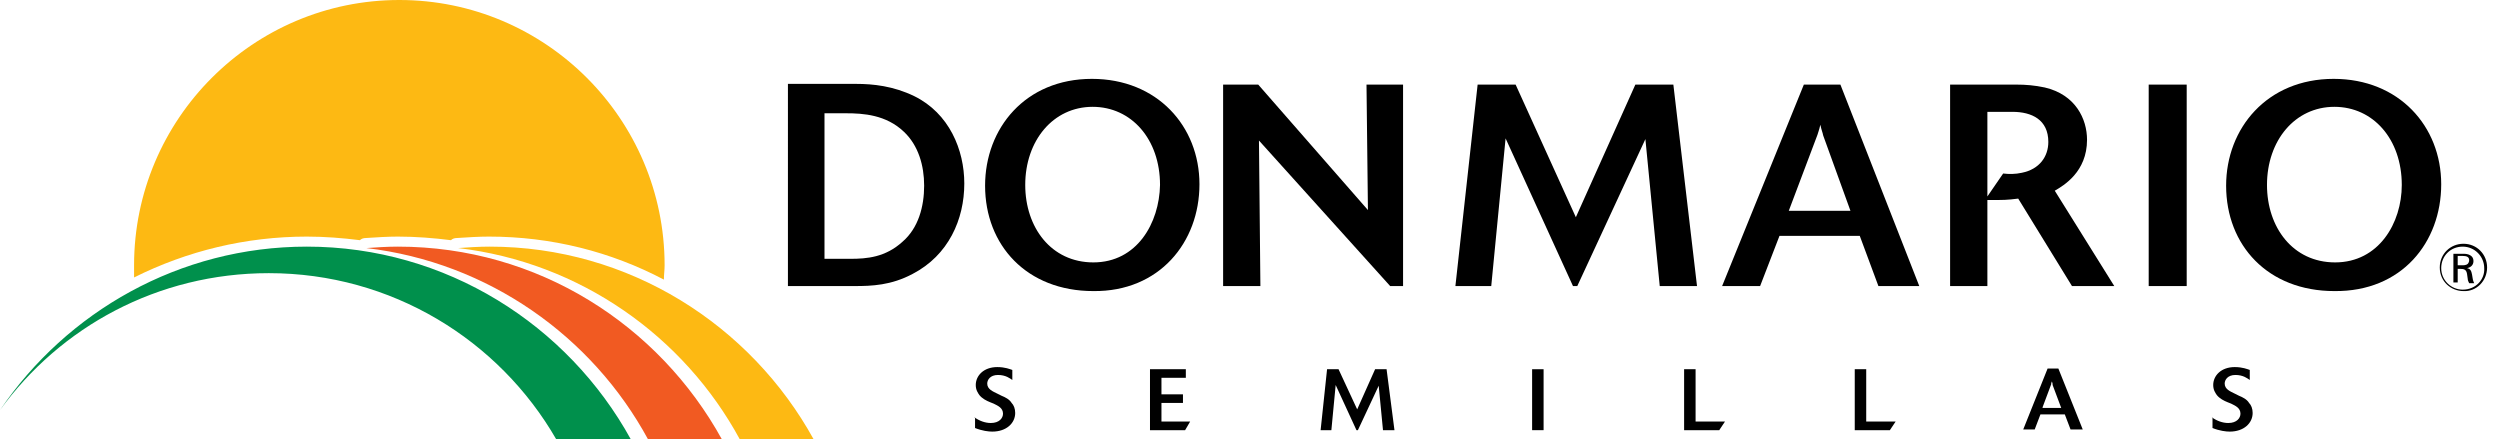 <?xml version="1.0" encoding="utf-8"?>
<!-- Generator: Adobe Illustrator 24.3.0, SVG Export Plug-In . SVG Version: 6.00 Build 0)  -->
<svg version="1.1" id="Capa_1" xmlns="http://www.w3.org/2000/svg" xmlns:xlink="http://www.w3.org/1999/xlink" x="0px" y="0px"
	 viewBox="0 0 348.7 61.3" style="enable-background:new 0 0 348.7 61.3;" xml:space="preserve">
<style type="text/css">
	.st0{fill:#00904C;}
	.st1{fill:#F15A22;}
	.st2{fill:#FDB913;}
</style>
<g>
	<path class="st0" d="M42.8,34.4C25,34.4,9.3,43.5,0,57.2c8.4-11.6,22-19.1,37.5-19.1c17.1,0,32.1,9.3,40.1,23.2h10.4
		C79.2,45.3,62.2,34.4,42.8,34.4z"/>
	<path class="st1" d="M55.5,34.4c-1.5,0-3,0.1-4.4,0.2c17,2,31.5,12.3,39.3,26.7h10.3C91.9,45.3,75,34.4,55.5,34.4z"/>
	<path class="st2" d="M42.8,33c2.5,0,5,0.2,7.4,0.5c0.2-0.2,0.5-0.3,0.8-0.3c1.5-0.1,3.1-0.2,4.5-0.2c2.5,0,5,0.2,7.4,0.5
		c0.2-0.2,0.5-0.3,0.8-0.3c1.5-0.1,3.1-0.2,4.5-0.2c8.7,0,17,2.1,24.4,6c0-0.7,0.1-1.3,0.1-2c0-20.4-16.6-37-37-37
		c-20.4,0-37,16.6-37,37c0,0.6,0,1.2,0,1.7C26.1,35,34.3,33,42.8,33z"/>
	<path class="st2" d="M68.3,34.4c-1.5,0-3,0.1-4.4,0.2c17,2,31.5,12.3,39.3,26.7h10.3C104.7,45.3,87.7,34.4,68.3,34.4z"/>
</g>
<g>
	<path d="M115,15.8h3c2.4,0,5.6,0.2,8.1,2.6c2,1.9,2.8,4.7,2.8,7.5c0,2.9-0.8,5.9-3,7.8c-2.4,2.2-5,2.4-7.3,2.4H115V15.8z
		 M109.8,39.9h9.4c2.4,0,5.1-0.1,8.1-1.7c5-2.6,7.2-7.6,7.2-12.6c0-4.7-2.1-9.8-7-12.2c-2.9-1.4-5.7-1.7-8.1-1.7h-9.5V39.9z"/>
	<path d="M152.5,36.6c-5.9,0-9.5-4.9-9.5-10.8c0-6.2,3.9-10.9,9.4-10.9c5.4,0,9.4,4.5,9.4,10.9C161.7,31.1,158.6,36.6,152.5,36.6z
		 M167.3,25.7c0-8.1-5.9-14.7-15-14.7c-9.3,0-14.9,6.9-14.9,14.9c0,8.3,5.8,14.7,15.1,14.7C161.7,40.7,167.3,33.8,167.3,25.7z"/>
	<path d="M195.7,39.9h-1.8l-18.3-20.3l0.2,20.3h-5.2V11.8h4.9l15.3,17.5l-0.2-17.5h5.1V39.9z"/>
	<path d="M236.7,39.9h-5.2l-2-20.5L220,39.9h-0.6l-9.4-20.6l-2,20.6h-5l3.1-28.1h5.3l8.4,18.5l8.3-18.5h5.3L236.7,39.9z"/>
	<path d="M249.5,29.4l4-10.6c0.1-0.4,0.2-0.5,0.4-1.4c0.2,0.9,0.3,1,0.4,1.5l3.8,10.5H249.5z M256.7,11.8h-5.1l-11.4,28.1h5.3l2.7-7
		h11.2l2.6,7h5.7L256.7,11.8z"/>
	<path d="M277.2,15.6h3.5c2.7,0,5,1.1,5,4.2c0,2-1.2,3.8-3.7,4.3c-0.9,0.2-1.8,0.2-2.6,0.1l-2.2,3.2V15.6z M286.6,26.6
		c1.2-0.7,4.5-2.6,4.5-7.1c0-2.9-1.6-6.3-5.9-7.3c-1.4-0.3-2.7-0.4-3.9-0.4H272v28.1h5.2V27.9c2.4,0,2.7,0,4.3-0.2l7.5,12.2h5.9
		L286.6,26.6z"/>
	<path d="M305,39.9h-5.3V11.8h5.3V39.9z"/>
	<path d="M325.7,36.6c-5.9,0-9.5-4.9-9.5-10.8c0-6.2,3.9-10.9,9.4-10.9c5.4,0,9.4,4.5,9.4,10.9C335,31.1,331.8,36.6,325.7,36.6z
		 M340.5,25.7c0-8.1-5.9-14.7-15-14.7c-9.3,0-15,6.9-15,14.9c0,8.3,5.8,14.7,15.1,14.7C335,40.7,340.5,33.8,340.5,25.7z"/>
	<path d="M342.8,37v-1.3h0.7c0.5,0,0.9,0.1,0.9,0.6c0,0.2-0.1,0.4-0.2,0.5c-0.2,0.2-0.6,0.2-0.7,0.2H342.8z M342.2,35.3v4.1h0.6
		v-1.9h0.3c0.6,0,0.9,0.1,1,0.7c0,0.1,0.1,0.6,0.1,0.7c0,0.2,0.1,0.4,0.2,0.6h0.7c-0.2-0.4-0.2-0.6-0.3-1.2
		c-0.1-0.5-0.2-0.8-0.7-0.9c0.5-0.1,0.9-0.4,0.9-1c0-0.8-0.8-1-1.3-1H342.2z M346.9,37.3c0-1.8-1.4-3.3-3.3-3.3
		c-1.8,0-3.3,1.4-3.3,3.3c0,2,1.6,3.3,3.3,3.3C345.4,40.7,346.9,39.2,346.9,37.3z M343.5,40.4c-1.6,0-3-1.3-3-3c0-1.7,1.3-3,3-3
		c1.7,0,3,1.4,3,3C346.6,39,345.3,40.4,343.5,40.4z"/>
	<g>
		<path d="M135.9,58.2c0.7,0.5,1.5,0.8,2.3,0.8c1.2,0,1.7-0.7,1.7-1.3c0-0.8-0.7-1.1-1.3-1.4l-0.5-0.2c-0.5-0.2-1.1-0.5-1.5-1
			c-0.2-0.3-0.5-0.7-0.5-1.4c0-1.3,1.1-2.5,3-2.5c1.1,0,1.8,0.3,2.1,0.4v1.4c-0.3-0.2-0.9-0.7-2-0.7c-1.1,0-1.5,0.7-1.5,1.2
			c0,0.8,0.8,1.1,1.4,1.4l0.6,0.3c0.5,0.2,1.1,0.5,1.4,1c0.3,0.3,0.5,0.8,0.5,1.4c0,1.4-1.2,2.6-3.2,2.6c-0.5,0-1.4-0.1-2.4-0.5
			V58.2z"/>
		<path d="M165.3,60h-4.9v-8.5h5v1.2H162v2.3h3v1.2h-3v2.6h4L165.3,60z"/>
		<path d="M194.5,60h-1.6l-0.6-6.2l-2.9,6.2h-0.2l-2.9-6.3l-0.6,6.3h-1.5l0.9-8.5h1.6l2.6,5.6l2.5-5.6h1.6L194.5,60z"/>
		<path d="M215.3,60h-1.6v-8.5h1.6V60z"/>
		<path d="M239.8,60h-4.9v-8.5h1.6v7.3h4.1L239.8,60z"/>
		<path d="M263.6,60h-4.9v-8.5h1.6v7.3h4.1L263.6,60z"/>
		<path d="M284.9,56.8l1.2-3.2c0-0.1,0-0.2,0.1-0.4c0.1,0.3,0.1,0.3,0.1,0.5l1.2,3.2H284.9z M287.1,51.4h-1.5l-3.4,8.5h1.6l0.8-2.1
			h3.4l0.8,2.1h1.7L287.1,51.4z"/>
		<path d="M308.5,58.2c0.7,0.5,1.5,0.8,2.3,0.8c1.2,0,1.7-0.7,1.7-1.3c0-0.8-0.7-1.1-1.3-1.4l-0.5-0.2c-0.5-0.2-1.1-0.5-1.5-1
			c-0.2-0.3-0.5-0.7-0.5-1.4c0-1.3,1.1-2.5,3-2.5c1.1,0,1.8,0.3,2.1,0.4v1.4c-0.3-0.2-0.9-0.7-2-0.7c-1.1,0-1.5,0.7-1.5,1.2
			c0,0.8,0.8,1.1,1.4,1.4l0.6,0.3c0.5,0.2,1.1,0.5,1.4,1c0.3,0.3,0.5,0.8,0.5,1.4c0,1.4-1.2,2.6-3.2,2.6c-0.5,0-1.4-0.1-2.4-0.5
			V58.2z"/>
	</g>
</g>
</svg>
